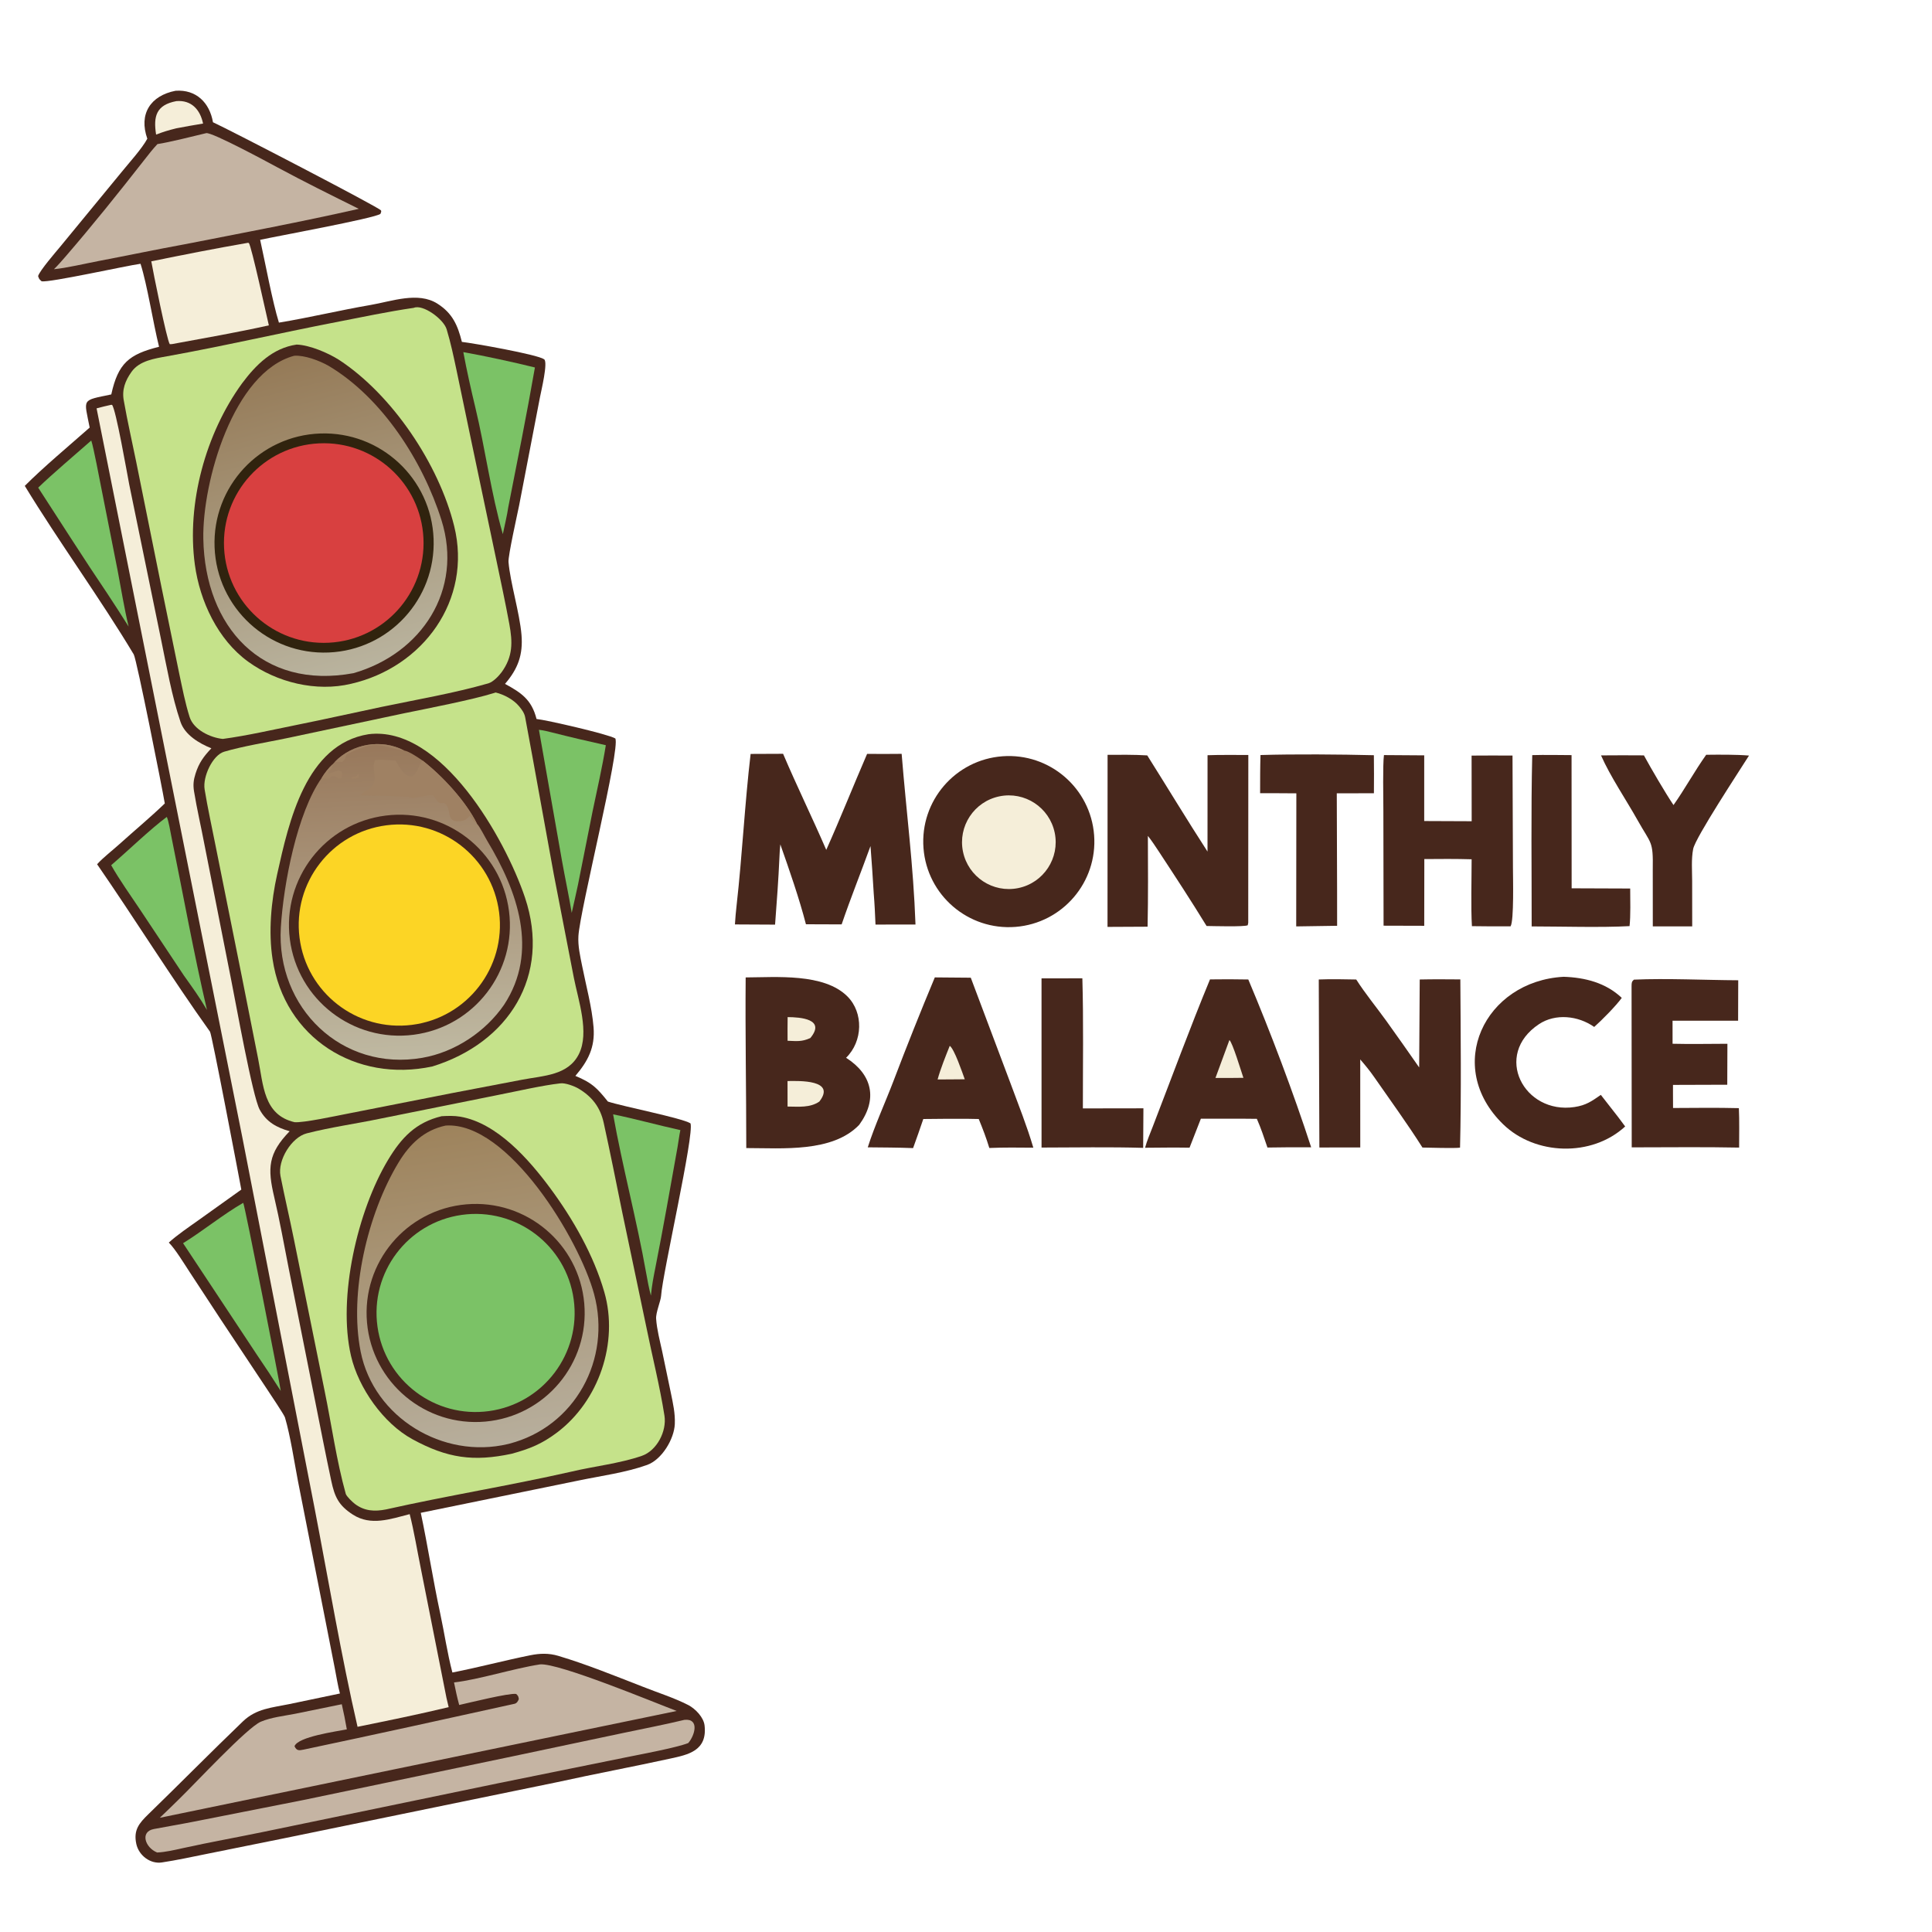 <?xml version="1.0" encoding="UTF-8" standalone="no"?>
<!DOCTYPE svg PUBLIC "-//W3C//DTD SVG 1.1//EN" "http://www.w3.org/Graphics/SVG/1.1/DTD/svg11.dtd">
<svg width="100%" height="100%" viewBox="0 0 1024 1024" version="1.1" xmlns="http://www.w3.org/2000/svg" xmlns:xlink="http://www.w3.org/1999/xlink" xml:space="preserve" xmlns:serif="http://www.serif.com/" style="fill-rule:evenodd;clip-rule:evenodd;stroke-linejoin:round;stroke-miterlimit:2;">
    <path d="M93.043,48.108C104.018,47.315 111.11,54.476 112.881,64.799C121.273,68.585 200.888,109.902 201.903,111.501C202.295,112.12 201.842,112.729 201.634,113.364C198.575,115.713 145.354,125.445 137.887,127.118C140.581,139.238 144.357,159.782 147.834,170.998C164.06,168.328 180.232,164.411 196.426,161.638C207.676,159.711 221.585,154.431 231.842,160.944C239.876,166.044 242.602,172.463 244.811,181.21C250.742,181.882 284.759,187.844 288.401,190.425C290.556,191.952 286.809,207.29 286.186,210.591L275.158,267.831C274.245,272.402 269.245,294.577 269.523,297.888C270.441,308.837 275.448,324.929 276.402,336.456C277.281,347.08 274.527,354.482 267.66,362.475C276.29,367.155 281.793,370.841 284.376,381.08C289.437,381.555 322.246,389.094 326.124,391.388C328.918,396.655 307.418,482.143 306.574,496.096C306.249,501.469 307.513,506.766 308.551,511.998C310.653,522.588 313.736,533.743 314.6,544.498C315.455,555.154 311.636,562.429 304.964,570.247C313.722,573.888 316.348,576.535 322.199,583.848C330.341,586.499 361.308,592.542 365.967,595.389C368.163,600.959 351.071,675.397 350.405,686.767C350.246,689.478 347.522,695.698 347.761,699.005C348.178,704.767 349.703,710.43 350.908,715.973L355.564,738.264C356.699,743.833 357.909,749.046 357.665,754.762C357.324,762.723 350.808,773.638 342.979,776.448C331.688,780.5 318.652,782.215 306.787,784.68L223.02,801.822C226.757,819.437 229.518,837.497 233.315,855.143C235.554,865.552 237.063,876.13 239.773,886.461C253.607,883.778 267.225,880.102 281.042,877.326C286.174,876.295 290.875,876.134 295.944,877.652C311.094,882.186 325.783,888.209 340.519,893.924C348.616,897.155 357.149,899.797 364.911,903.763C368.558,905.721 372.937,910.159 373.438,914.534C374.987,928.058 364.545,930.053 355.224,932.091C335.123,936.485 315.259,940.189 295.395,944.568L151.74,974.094L108.738,982.777C101.157,984.307 93.61,985.957 85.949,987.107C79.701,988.15 73.574,983.431 72.249,977.338C70.65,969.984 73.713,966.356 78.653,961.557C95.446,945.244 111.881,928.573 128.759,912.359C135.834,905.562 144.09,905.12 153.119,903.249L180.171,897.59C179.23,894.327 178.172,887.941 177.488,884.447L172.744,860.267L157.94,785.09C155.975,774.879 153.963,761.203 151.043,751.287C150.634,749.897 143.424,739.177 142.011,737.016L116.972,699.304L100.397,674.026C97.758,669.997 92.687,661.699 89.464,658.596C94.027,654.435 100.089,650.383 105.216,646.718L127.902,630.508C126.562,623.25 112.276,548.174 111.321,546.838C91.012,518.425 71.288,486.766 51.461,458.068C54.801,454.394 59.612,450.737 63.366,447.346C71.282,440.198 79.67,433.245 87.343,425.849C86.103,418.324 72.434,349.443 70.894,346.867C53.524,317.807 31.028,286.915 13.136,257.525C22.704,247.882 37.192,235.748 47.53,226.622C44.52,211.062 42.911,212.415 58.981,209.053C62.606,192.49 68.371,187.793 84.303,183.797C81.157,171.217 78.065,150.991 74.484,139.807C67.791,140.649 25.943,149.953 22.054,149.084C20.72,147.895 20.785,148.006 20.192,146.324C21.096,143.352 29.553,133.604 31.832,130.848L64.582,91.022C68.561,86.102 75.237,78.809 78.081,73.513C73.438,60.426 79.731,50.702 93.043,48.108Z" style="fill:rgb(71,39,28);fill-rule:nonzero;"/>
    <path d="M219.313,163.163C224.092,161.106 235.098,169.085 236.739,174.544C238.917,181.789 240.366,188.698 241.939,196.078L249.708,233.303L262.898,296.03C265.313,307.587 267.817,319.151 269.96,330.779C271.724,340.354 271.908,347.965 265.834,356.329C264.298,358.375 261.359,361.47 258.795,362.205C240.393,367.473 220.968,370.76 202.249,374.674C187.25,377.811 172.517,381.158 157.551,384.157C144.539,386.765 131.173,389.892 118.096,391.649C111.449,390.977 102.639,386.769 100.497,380.021C98.117,372.523 96.615,364.584 94.968,356.886L85.454,310.506L72.202,244.851C70.032,234.104 67.542,223.349 65.659,212.558C64.463,206.656 66.378,201.704 69.779,196.986C73.941,191.211 81.829,190.038 88.526,188.833C118.399,183.459 148.011,176.585 177.802,170.804C191.592,168.128 205.417,165.186 219.313,163.163Z" style="fill:rgb(197,226,138);fill-rule:nonzero;"/>
    <path d="M157.241,182.627C164.203,182.905 173.788,187 179.739,190.764C208.01,209.309 232.661,246.191 240.723,278.85C250.4,318.055 224.158,353.721 186.109,362.414C167.641,366.863 146.684,361.706 131.508,350.685C115.446,339.02 105.93,318.71 103.282,299.303C98.838,266.744 109.023,229.693 128.283,203.204C135.688,193.282 144.547,184.459 157.241,182.627Z" style="fill:rgb(71,39,28);fill-rule:nonzero;"/>
    <path d="M155.937,188.56C161.325,188.148 169.386,191.165 174.138,193.886C202.59,210.782 224.181,244.548 233.984,275.67C245.65,312.706 223.457,346.413 187.377,356.792C138.847,365.771 108.641,332.415 107.764,285.531C107.202,255.472 123.673,197.156 155.937,188.56Z" style="fill:url(#_Linear1);fill-rule:nonzero;"/>
    <path d="M169.797,229.758C201.757,228.67 228.585,253.621 229.813,285.576C231.042,317.531 206.21,344.469 174.261,345.839C142.112,347.217 114.968,322.196 113.732,290.041C112.495,257.885 137.636,230.853 169.797,229.758Z" style="fill:rgb(48,35,14);fill-rule:nonzero;"/>
    <path d="M169.063,234.991C198.22,233.593 222.999,256.077 224.432,285.232C225.864,314.388 203.409,339.193 174.255,340.66C145.053,342.129 120.198,319.628 118.763,290.425C117.328,261.221 139.858,236.392 169.063,234.991Z" style="fill:rgb(216,64,64);fill-rule:nonzero;"/>
    <path d="M296.852,574.217C299.46,573.777 304.482,575.7 306.633,576.976C313.85,581.257 318.188,586.969 319.975,595.114C323.434,610.885 326.63,626.882 329.834,642.683L342.479,702.912C345.651,718.667 349.687,734.478 352.177,750.347C353.461,758.528 348.206,768.885 340.116,771.657C328.276,775.715 314.993,777.11 302.801,780.009C270.331,787.358 237.087,792.739 204.638,800.019C198.585,801.227 193.151,800.952 188.055,797.072C186.894,796.204 183.629,793.077 183.268,791.784C178.333,774.088 175.788,755.417 172.1,737.443L155.776,656.836C153.516,645.616 150.851,634.39 148.657,623.279C147.022,614.997 154.515,602.768 162.581,600.697C175.192,597.459 188.633,595.606 201.419,592.943L264.011,580.344C273.55,578.472 287.638,575.233 296.852,574.217Z" style="fill:rgb(197,226,138);fill-rule:nonzero;"/>
    <path d="M234.063,591.613C237.269,591.417 240.762,591.319 243.924,591.86C263.48,595.205 280.449,614.651 291.555,629.657C303.691,646.054 314.671,665.274 320.302,684.845C327.989,711.565 317.399,742.555 295.245,759.268C287.137,765.361 280.778,767.894 271.167,770.528C250.991,774.833 237.076,772.914 218.545,762.792C203.215,754.418 190,735.687 186.041,718.649C178.825,687.6 189.532,641.679 205.631,614.843C212.835,602.834 220.479,594.878 234.063,591.613Z" style="fill:rgb(71,39,28);fill-rule:nonzero;"/>
    <path d="M236.199,596.568C269.31,594.337 307.144,657.134 314.896,685.945C324.155,720.363 304.863,756.161 269.875,765.212L269.151,765.389C234.851,773.536 198.129,751.367 191.158,716.421C184.932,685.216 194.822,643.245 211.25,616.124C217.183,606.329 224.777,599.034 236.199,596.568Z" style="fill:url(#_Linear2);fill-rule:nonzero;"/>
    <path d="M247.136,638.321C278.902,635.585 306.883,659.09 309.67,690.852C312.457,722.613 288.998,750.633 257.241,753.472C225.411,756.317 197.313,732.792 194.52,700.957C191.726,669.123 215.297,641.063 247.136,638.321Z" style="fill:rgb(71,39,28);fill-rule:nonzero;"/>
    <path d="M244.703,643.922C273.453,639.848 300.049,659.887 304.061,688.645C308.074,717.404 287.979,743.957 259.212,747.908C230.531,751.848 204.075,731.826 200.074,703.154C196.074,674.482 216.039,647.983 244.703,643.922Z" style="fill:rgb(123,194,102);fill-rule:nonzero;"/>
    <path d="M262.713,367.035C267.176,368.122 272.243,370.83 275.142,374.354C276.579,376.101 277.918,377.894 278.345,380.144C279.68,387.175 280.924,394.254 282.244,401.284L293.555,463.577L304.118,518.063C306.504,530.234 312.528,547.262 306.839,558.656C301.158,570.035 288.082,570.097 276.77,572.261L239.292,579.423L183.866,590.34C178.362,591.4 160.691,595.21 156.102,594.779C139.606,590.909 139.625,575.101 136.767,560.925L128.315,518.281L114.305,448.506C112.341,438.457 110.042,428.207 108.45,418.376C107.361,411.648 112.713,400.206 118.844,398.406C128.867,395.463 141.69,393.417 151.976,391.255L214.066,378.078C226.164,375.591 250.401,370.912 261.826,367.319L262.713,367.035Z" style="fill:rgb(197,226,138);fill-rule:nonzero;"/>
    <path d="M195.337,389.147C233.886,384.351 267.823,444.689 278.244,475.711C292.208,517.284 269.489,552.757 229.209,565.232C188.606,573.978 150.717,550.191 144.466,508.37C142.219,493.859 143.706,477.753 146.911,463.344C153.128,435.397 162.116,394.449 195.337,389.147Z" style="fill:rgb(71,39,28);fill-rule:nonzero;"/>
    <path d="M177.504,403.77C186.854,394.118 202.2,391.528 214.143,397.759C216.925,398.248 221.598,401.516 224,403.14C234.437,411.191 246.92,424.714 252.818,436.617C254.465,438.415 256.877,443.384 258.263,445.683C274.191,472.117 285.837,504.167 267.157,532.566C257.306,546.87 241.091,557.664 223.876,560.658C181.121,568.096 146.325,534.117 148.85,491.616C150.212,468.708 157.463,430.767 170.487,412.349C172.048,409.739 174.106,407.089 176.344,405.03L177.504,403.77Z" style="fill:url(#_Linear3);fill-rule:nonzero;"/>
    <path d="M198.819,402.823C202.768,402.567 205.692,402.84 209.655,403.129C211.484,406.268 214.53,412.39 218.781,411.39C222.348,408.053 221.777,405.066 224,403.14C234.437,411.191 246.92,424.714 252.818,436.617C251.142,435.622 250.208,434.009 249.055,432.411C247.67,433.722 246.845,434.772 244.744,435.125C235.357,436.705 240.046,428.511 235.456,425.627C231.572,426.086 232.098,424.54 229.434,421.396C227.016,421.29 219,423.109 218.593,422.94C215.061,421.475 192.622,422.008 191.354,421.355C192.722,419.483 196.277,418.111 197.165,416.781C200.45,411.857 196.575,408.183 198.819,402.823Z" style="fill:rgb(159,129,99);fill-rule:nonzero;"/>
    <path d="M177.504,403.77C186.854,394.118 202.2,391.528 214.143,397.759C209.472,397.477 204.137,394.878 199.409,394.863C194.127,394.847 188.383,397.56 183.737,399.873C182.74,402.196 183.026,402.561 181.304,403.861L177.504,403.77Z" style="fill:rgb(159,129,99);fill-rule:nonzero;"/>
    <path d="M176.344,405.03C175.744,409.15 174.341,407.505 173.967,410.026C177.056,409.52 178.967,407.573 181.125,409.058C181.397,410.82 181.427,410.698 180.883,412.387C177.936,413.502 177.913,409.372 174.512,412.679C172.879,412.709 172.074,412.824 170.487,412.349C172.048,409.739 174.106,407.089 176.344,405.03Z" style="fill:rgb(159,129,99);fill-rule:nonzero;"/>
    <path d="M204.393,432.275C236.427,428.242 265.681,450.901 269.785,482.926C273.89,514.951 251.296,544.255 219.281,548.432C187.164,552.621 157.747,529.94 153.629,497.814C149.511,465.688 172.258,436.321 204.393,432.275Z" style="fill:rgb(71,39,28);fill-rule:nonzero;"/>
    <path d="M204.796,437.426C234.044,433.634 260.815,454.307 264.541,483.564C268.268,512.82 247.535,539.545 218.271,543.206C189.098,546.856 162.476,526.203 158.761,497.039C155.046,467.874 175.64,441.206 204.796,437.426Z" style="fill:rgb(252,213,37);fill-rule:nonzero;"/>
    <path d="M189.868,410.001C190.315,411.23 190.231,410.733 190.046,412.082C188.554,413.019 188.422,412.665 186.301,412.661L185.901,412.336C187.277,411.567 187.366,411.696 188.937,411.399L189.868,410.001Z" style="fill:rgb(159,129,99);fill-rule:nonzero;"/>
    <path d="M58.766,214.589L59.375,214.583C61.405,216.646 67.416,251.271 68.495,256.795L85.371,338.96C88.325,353.23 90.99,368.854 95.679,382.644C98.01,389.5 105.503,393.996 112.028,396.622C107.973,400.885 105.454,404.322 103.641,410.026C102.575,413.379 102.279,415.956 102.836,419.397C104.353,428.775 106.569,438.137 108.334,447.488L122.601,519.743C124.955,531.367 133.84,581.206 137.662,588.169C141.254,594.713 146.603,597.598 153.524,599.579C142.05,611.408 141.735,619.137 145.329,634.431C148.255,646.882 150.594,659.926 153.063,672.489L167.059,742.748C169.87,756.829 172.589,770.904 175.6,784.969C177.371,793.244 179.415,797.898 187.063,802.804C196.57,808.901 206.951,805.131 217.145,802.526C219.326,810.973 221.202,822.23 222.983,830.997L236.639,899.899L237.804,904.831C221.27,908.77 206.079,911.876 189.505,915.241C180.958,878.23 173.904,836.454 166.653,798.937L128.472,602.97L51.191,216.443C53.56,215.745 56.335,215.162 58.766,214.589Z" style="fill:rgb(245,238,217);fill-rule:nonzero;"/>
    <path d="M286.212,882.161C296.04,881.268 346.755,902.349 358.66,906.85L84.681,963.472C88.219,960.175 91.762,956.632 95.239,953.25C103.252,945.468 131.014,915.604 138.233,912.546C143.809,910.184 150.563,909.493 156.505,908.324L181.153,903.282C182.19,907.884 183.033,911.947 183.826,916.601C178.277,917.707 157.867,920.492 156.1,925.547C157.228,927.954 158.39,927.869 160.964,927.325C198.258,919.447 235.518,911.276 272.707,903.043C273.933,902.771 274.596,901.601 274.992,900.526C274.674,898.915 274.742,899.012 273.605,897.835C270.044,897.17 248.298,902.602 243.386,903.677C242.254,899.539 241.493,895.94 240.64,891.726C253.824,890.232 272.105,884.336 286.212,882.161Z" style="fill:rgb(197,180,163);fill-rule:nonzero;"/>
    <path d="M109.313,70.566C112.455,69.99 142.41,86.211 147.215,88.8C161.366,96.423 175.774,103.552 190.17,110.688C159.899,117.567 128.384,123.489 97.89,129.47C82.664,132.252 67.474,135.458 52.277,138.339C45.493,139.624 35.196,142.087 28.595,142.683C30.639,140.698 32.504,138.555 34.368,136.402C48.962,119.54 62.908,102.127 76.644,84.563C78.837,81.759 81.011,78.958 83.452,76.365C89.794,75.425 102.769,72.12 109.313,70.566Z" style="fill:rgb(197,180,163);fill-rule:nonzero;"/>
    <path d="M362.746,911.558C370.881,910.715 368.288,919.842 364.777,923.856C358.552,926.333 339.185,929.907 331.446,931.493L263.487,945.276L139.825,970.897C125.553,973.841 111.227,976.402 96.996,979.538C92.527,980.523 87.853,981.658 83.29,981.866C76.87,979.281 74.118,970.86 81.491,969.435C88.438,968.092 95.665,966.917 102.685,965.517L161,954.008L271.531,930.933L330.126,918.549C341.176,916.201 351.717,914.226 362.746,911.558Z" style="fill:rgb(197,180,163);fill-rule:nonzero;"/>
    <path d="M131.459,128.684L131.904,128.819C133.347,130.692 141.183,166.953 142.498,172.447C125.84,176.155 107.977,179.287 91.18,182.373L89.999,182.433C88.494,180.64 80.965,143.205 80.189,138.505C97.293,135.017 114.256,131.665 131.459,128.684Z" style="fill:rgb(245,238,217);fill-rule:nonzero;"/>
    <path d="M128.92,637.526C129.801,639.052 148.013,731.602 148.816,737.253C144.631,730.634 140.486,724.402 136.084,717.923L97.035,658.925C107.943,652.142 118.128,643.751 128.92,637.526Z" style="fill:rgb(123,194,102);fill-rule:nonzero;"/>
    <path d="M88.408,432.983C89.347,434.907 90.329,440.927 90.828,443.38C97.055,474.025 102.603,504.848 109.701,535.308C105.904,528.775 101.841,523.179 97.464,517.044L74.318,482.237C69.337,474.785 63.235,466.209 58.923,458.578C67.681,451.062 79.633,439.475 88.408,432.983Z" style="fill:rgb(123,194,102);fill-rule:nonzero;"/>
    <path d="M245.57,186.629C256.516,188.564 272.744,192.079 283.519,194.77C279.165,219.758 274.28,244.036 269.38,268.906C268.849,272.792 267.343,279.072 266.516,283.096C260.298,261.653 257.182,237.803 251.954,216.041C249.653,206.464 247.359,196.28 245.57,186.629Z" style="fill:rgb(123,194,102);fill-rule:nonzero;"/>
    <path d="M285.645,386.813C288.051,387.064 290.375,387.654 292.716,388.251C302.14,390.654 311.612,392.851 321.102,394.976C319.257,406.44 316.469,418.63 314.081,430.038L306.344,468.915C305.298,473.886 304.136,478.886 303.023,483.847C301.514,474.709 299.479,465.288 297.845,456.113L285.645,386.813Z" style="fill:rgb(123,194,102);fill-rule:nonzero;"/>
    <path d="M48.363,233.487C49.522,236.648 52.879,254.63 53.707,258.722L62.352,302.411C64.271,312.473 65.785,322.116 68.175,332.092C64.543,326.252 60.749,320.508 56.989,314.75C44.596,296.439 32.34,277.059 20.239,258.459C27.985,251.012 40.082,240.757 48.363,233.487Z" style="fill:rgb(123,194,102);fill-rule:nonzero;"/>
    <path d="M324.96,590.623C336.366,592.921 348.903,596.427 360.616,598.982C359.971,601.937 359.637,605.067 359.101,608.057C355.294,629.322 351.582,650.607 347.379,671.799C346.298,677.242 345.533,681.171 344.99,686.723C344.001,683.077 343.15,678.522 342.483,674.755C337.51,646.662 329.962,618.621 324.96,590.623Z" style="fill:rgb(123,194,102);fill-rule:nonzero;"/>
    <path d="M93.495,53.591C101.488,52.929 106.107,58.174 107.63,65.491C102.897,66.229 98.133,67.149 93.418,68.015C89.167,69.077 86.817,69.779 82.735,71.329C81.205,61.614 82.783,55.619 93.495,53.591Z" style="fill:rgb(245,238,217);fill-rule:nonzero;"/>
    <path d="M531.36,400.839C556.294,399.006 578.008,417.699 579.902,442.629C581.797,467.558 563.158,489.318 538.234,491.274C513.221,493.238 491.368,474.519 489.467,449.502C487.565,424.485 506.339,402.678 531.36,400.839Z" style="fill:rgb(71,39,28);fill-rule:nonzero;"/>
    <path d="M529.674,422.087C543.108,419.301 556.253,427.943 559.022,441.38C561.791,454.817 553.133,467.952 539.693,470.705C526.276,473.453 513.168,464.813 510.404,451.399C507.64,437.985 516.263,424.867 529.674,422.087Z" style="fill:rgb(245,238,217);fill-rule:nonzero;"/>
    <path d="M397.847,399.599L415.052,399.528C422.436,416.862 430.505,433.307 437.934,450.454C445.47,433.617 452.243,416.533 459.586,399.572C465.598,399.678 471.86,399.576 477.893,399.553C480.389,430.688 484.116,458.541 485.232,490.008L464.036,490.04C463.8,484.475 463.56,479.184 463.1,473.624C462.621,465.236 462.018,456.806 461.386,448.427C456.324,462.415 450.909,475.802 446.089,489.947L427.161,489.879C423.694,476.425 418.228,460.654 413.591,447.545C413.338,449.775 413.223,452.007 413.124,454.248C412.598,466.207 411.709,478.138 410.805,490.074L389.526,489.967C389.709,486.718 390.054,483.035 390.42,479.794C393.416,453.239 394.716,426.076 397.847,399.599Z" style="fill:rgb(71,39,28);fill-rule:nonzero;"/>
    <path d="M395.218,518.055C411.317,518.002 436.715,515.676 449.157,528.134C457.74,536.728 457.379,551.915 448.44,560.641C462.321,569.511 465.349,582.56 455.38,596.205C441.196,610.947 414.672,608.506 395.542,608.501C395.539,578.407 394.964,548.089 395.218,518.055Z" style="fill:rgb(71,39,28);fill-rule:nonzero;"/>
    <path d="M417.403,572.976C423.458,572.895 443.355,572.168 434.26,583.862C429.274,587.247 423.384,586.525 417.42,586.498L417.403,572.976Z" style="fill:rgb(245,238,217);fill-rule:nonzero;"/>
    <path d="M417.46,539.09C424.067,539.124 437.893,540.038 429.488,550.185C424.983,552.225 422.297,551.821 417.431,551.626C417.362,547.474 417.432,543.248 417.46,539.09Z" style="fill:rgb(245,238,217);fill-rule:nonzero;"/>
    <path d="M587.039,400.06C593.947,400.061 601.206,399.943 608.063,400.376C618.636,417.157 629.311,434.84 640.005,451.354L640.022,400.278C646.903,400.029 654.686,400.176 661.637,400.151L661.592,489.125L661.321,490.401C659.47,491.332 642.881,490.83 639.512,490.792C631.348,477.461 622.711,464.268 614.125,451.206C612.317,448.456 610.44,445.612 608.401,443.04C608.465,458.937 608.582,475.303 608.243,491.17L587.004,491.273L587.039,400.06Z" style="fill:rgb(71,39,28);fill-rule:nonzero;"/>
    <path d="M752.483,519.151C759.705,518.989 766.788,519.045 774.012,519.104C774.187,547.935 774.551,579.578 773.849,608.279C771.26,608.702 757.094,608.276 753.93,608.226C745.846,595.45 736.893,583.21 728.286,570.785C726.037,567.538 723.54,564.512 720.953,561.53L720.967,608.165L699.295,608.195L698.974,519.145C705.33,518.897 712.47,519.016 718.829,519.156C723.505,526.504 729.601,533.913 734.734,541.037C740.642,549.237 746.395,557.485 752.188,565.766L752.483,519.151Z" style="fill:rgb(71,39,28);fill-rule:nonzero;"/>
    <path d="M733.527,400.21L754.865,400.356L754.86,435.163L780.017,435.266L779.974,400.477C787.123,400.37 794.495,400.463 801.662,400.463L801.893,460.017C801.898,464.77 802.51,487.939 800.64,490.965C793.755,491.015 787.032,490.997 780.148,490.885C779.553,480.931 779.992,465.78 779.989,455.435C771.752,455.189 763.163,455.255 754.921,455.323L754.874,490.691L733.321,490.631L733.213,429.567C733.209,423.61 732.837,405.192 733.527,400.21Z" style="fill:rgb(71,39,28);fill-rule:nonzero;"/>
    <path d="M641.323,519.102C648.208,519.007 654.738,519.002 661.621,519.144C673.386,546.998 685.668,579.509 694.944,608.087C687.162,608.048 679.557,608.077 671.776,608.218C670.013,603.078 668.362,597.971 666.156,593.004L659.665,592.945L636.486,592.93L630.483,608.298C622.651,608.161 614.749,608.275 606.91,608.335C607.912,604.618 609.63,600.64 611.026,597.026C621.078,571.01 630.663,544.881 641.323,519.102Z" style="fill:rgb(71,39,28);fill-rule:nonzero;"/>
    <path d="M651.616,551.241C653.267,552.585 657.799,567.651 659.029,571.271L651.375,571.347L644.221,571.33L651.616,551.241Z" style="fill:rgb(245,238,217);fill-rule:nonzero;"/>
    <path d="M495.472,518.042L514.533,518.203L535.648,574.333C539.854,585.71 544.244,596.642 547.689,608.298C539.886,608.237 532.161,608.121 524.36,608.456C522.682,602.968 520.921,598.396 518.755,593.103L513.1,592.997C505.159,592.973 497.307,592.978 489.367,593.101C487.616,598.304 485.823,603.356 483.957,608.515C476.02,608.202 467.896,608.196 459.938,608.109C463.514,596.77 469.397,583.917 473.674,572.667C480.652,554.312 487.903,536.166 495.472,518.042Z" style="fill:rgb(71,39,28);fill-rule:nonzero;"/>
    <path d="M503.389,554.313C505.811,555.964 510.074,568.527 511.344,572.042L504.375,572.097L496.947,572.141C498.489,566.501 501.209,559.764 503.389,554.313Z" style="fill:rgb(245,238,217);fill-rule:nonzero;"/>
    <path d="M866.006,519.231C883.122,518.456 903.721,519.474 921.3,519.56L921.232,541.012L886.486,540.989L886.496,553.211C895.893,553.453 906.106,553.238 915.564,553.222L915.485,574.928L886.714,575.02L886.716,580.375L886.749,587.261C898.333,587.208 910.064,587.048 921.634,587.337C921.954,593.824 921.771,601.651 921.772,608.245C903.159,607.854 883.548,608.134 864.844,608.124L864.791,552.642C864.778,542.741 864.734,532.648 864.763,522.739C864.769,520.805 864.87,520.226 866.006,519.231Z" style="fill:rgb(71,39,28);fill-rule:nonzero;"/>
    <path d="M828.763,517.715C840.086,518.083 851.164,520.904 859.569,528.9C856.52,533.114 848.954,540.791 844.961,544.306C836.421,538.301 824.435,537.04 815.718,542.809C791.135,559.079 807.669,590.782 834.527,586.751C840.648,585.833 843.665,583.646 848.475,580.308L857.616,592.017L861.373,597.047C843.585,613.422 813.666,612.328 796.76,595.948C765.1,565.274 786.824,520.01 828.763,517.715Z" style="fill:rgb(71,39,28);fill-rule:nonzero;"/>
    <path d="M904.313,400.048C911.35,399.967 920.105,399.894 927.012,400.463C922.027,408.4 898.582,443.933 897.412,449.98C896.367,455.386 896.86,461.391 896.876,466.884L896.906,490.989L876.02,491.004L875.999,460.75C876.254,445.392 875.161,447.605 867.958,434.735C861.943,423.987 853.448,411.486 848.578,400.373C856.18,400.317 863.706,400.284 871.307,400.364C875.063,407.284 882.735,420.38 886.991,426.705C893.012,418.189 898.135,408.737 904.313,400.048Z" style="fill:rgb(71,39,28);fill-rule:nonzero;"/>
    <path d="M668.089,400.185C686.024,399.636 710.169,399.831 728.182,400.28C728.268,407.041 728.258,413.686 728.204,420.447L708.522,420.465L708.685,471.634L708.703,490.686L687.018,491.014L687.093,420.484C680.746,420.389 674.248,420.443 667.887,420.424C667.897,413.664 667.879,406.942 668.089,400.185Z" style="fill:rgb(71,39,28);fill-rule:nonzero;"/>
    <path d="M552.03,518.556L573.674,518.532C574.325,540.922 573.927,564.991 573.945,587.478L606.037,587.429L605.904,608.389C588.375,607.868 569.657,608.202 552.04,608.229L552.03,518.556Z" style="fill:rgb(71,39,28);fill-rule:nonzero;"/>
    <path d="M812.117,400.229C818.808,400.027 826.212,400.198 832.959,400.225L833.003,470.818L864.036,470.933C864.069,476.448 864.303,485.635 863.696,490.86C848.688,491.683 827.279,491.036 811.813,491.02C811.845,461.171 811.41,429.976 812.117,400.229Z" style="fill:rgb(71,39,28);fill-rule:nonzero;"/>
    <defs>
        <linearGradient id="_Linear1" x1="0" y1="0" x2="1" y2="0" gradientUnits="userSpaceOnUse" gradientTransform="matrix(42.123,163.667,-163.667,42.123,146.445,191.573)"><stop offset="0" style="stop-color:rgb(149,122,87);stop-opacity:1"/><stop offset="1" style="stop-color:rgb(185,179,158);stop-opacity:1"/></linearGradient>
        <linearGradient id="_Linear2" x1="0" y1="0" x2="1" y2="0" gradientUnits="userSpaceOnUse" gradientTransform="matrix(27,168.161,-168.161,27,236.208,597.226)"><stop offset="0" style="stop-color:rgb(158,131,92);stop-opacity:1"/><stop offset="1" style="stop-color:rgb(183,174,156);stop-opacity:1"/></linearGradient>
        <linearGradient id="_Linear3" x1="0" y1="0" x2="1" y2="0" gradientUnits="userSpaceOnUse" gradientTransform="matrix(6.716,166.037,-166.037,6.716,208.377,394.56)"><stop offset="0" style="stop-color:rgb(152,120,91);stop-opacity:1"/><stop offset="1" style="stop-color:rgb(191,185,162);stop-opacity:1"/></linearGradient>
    </defs>
</svg>
